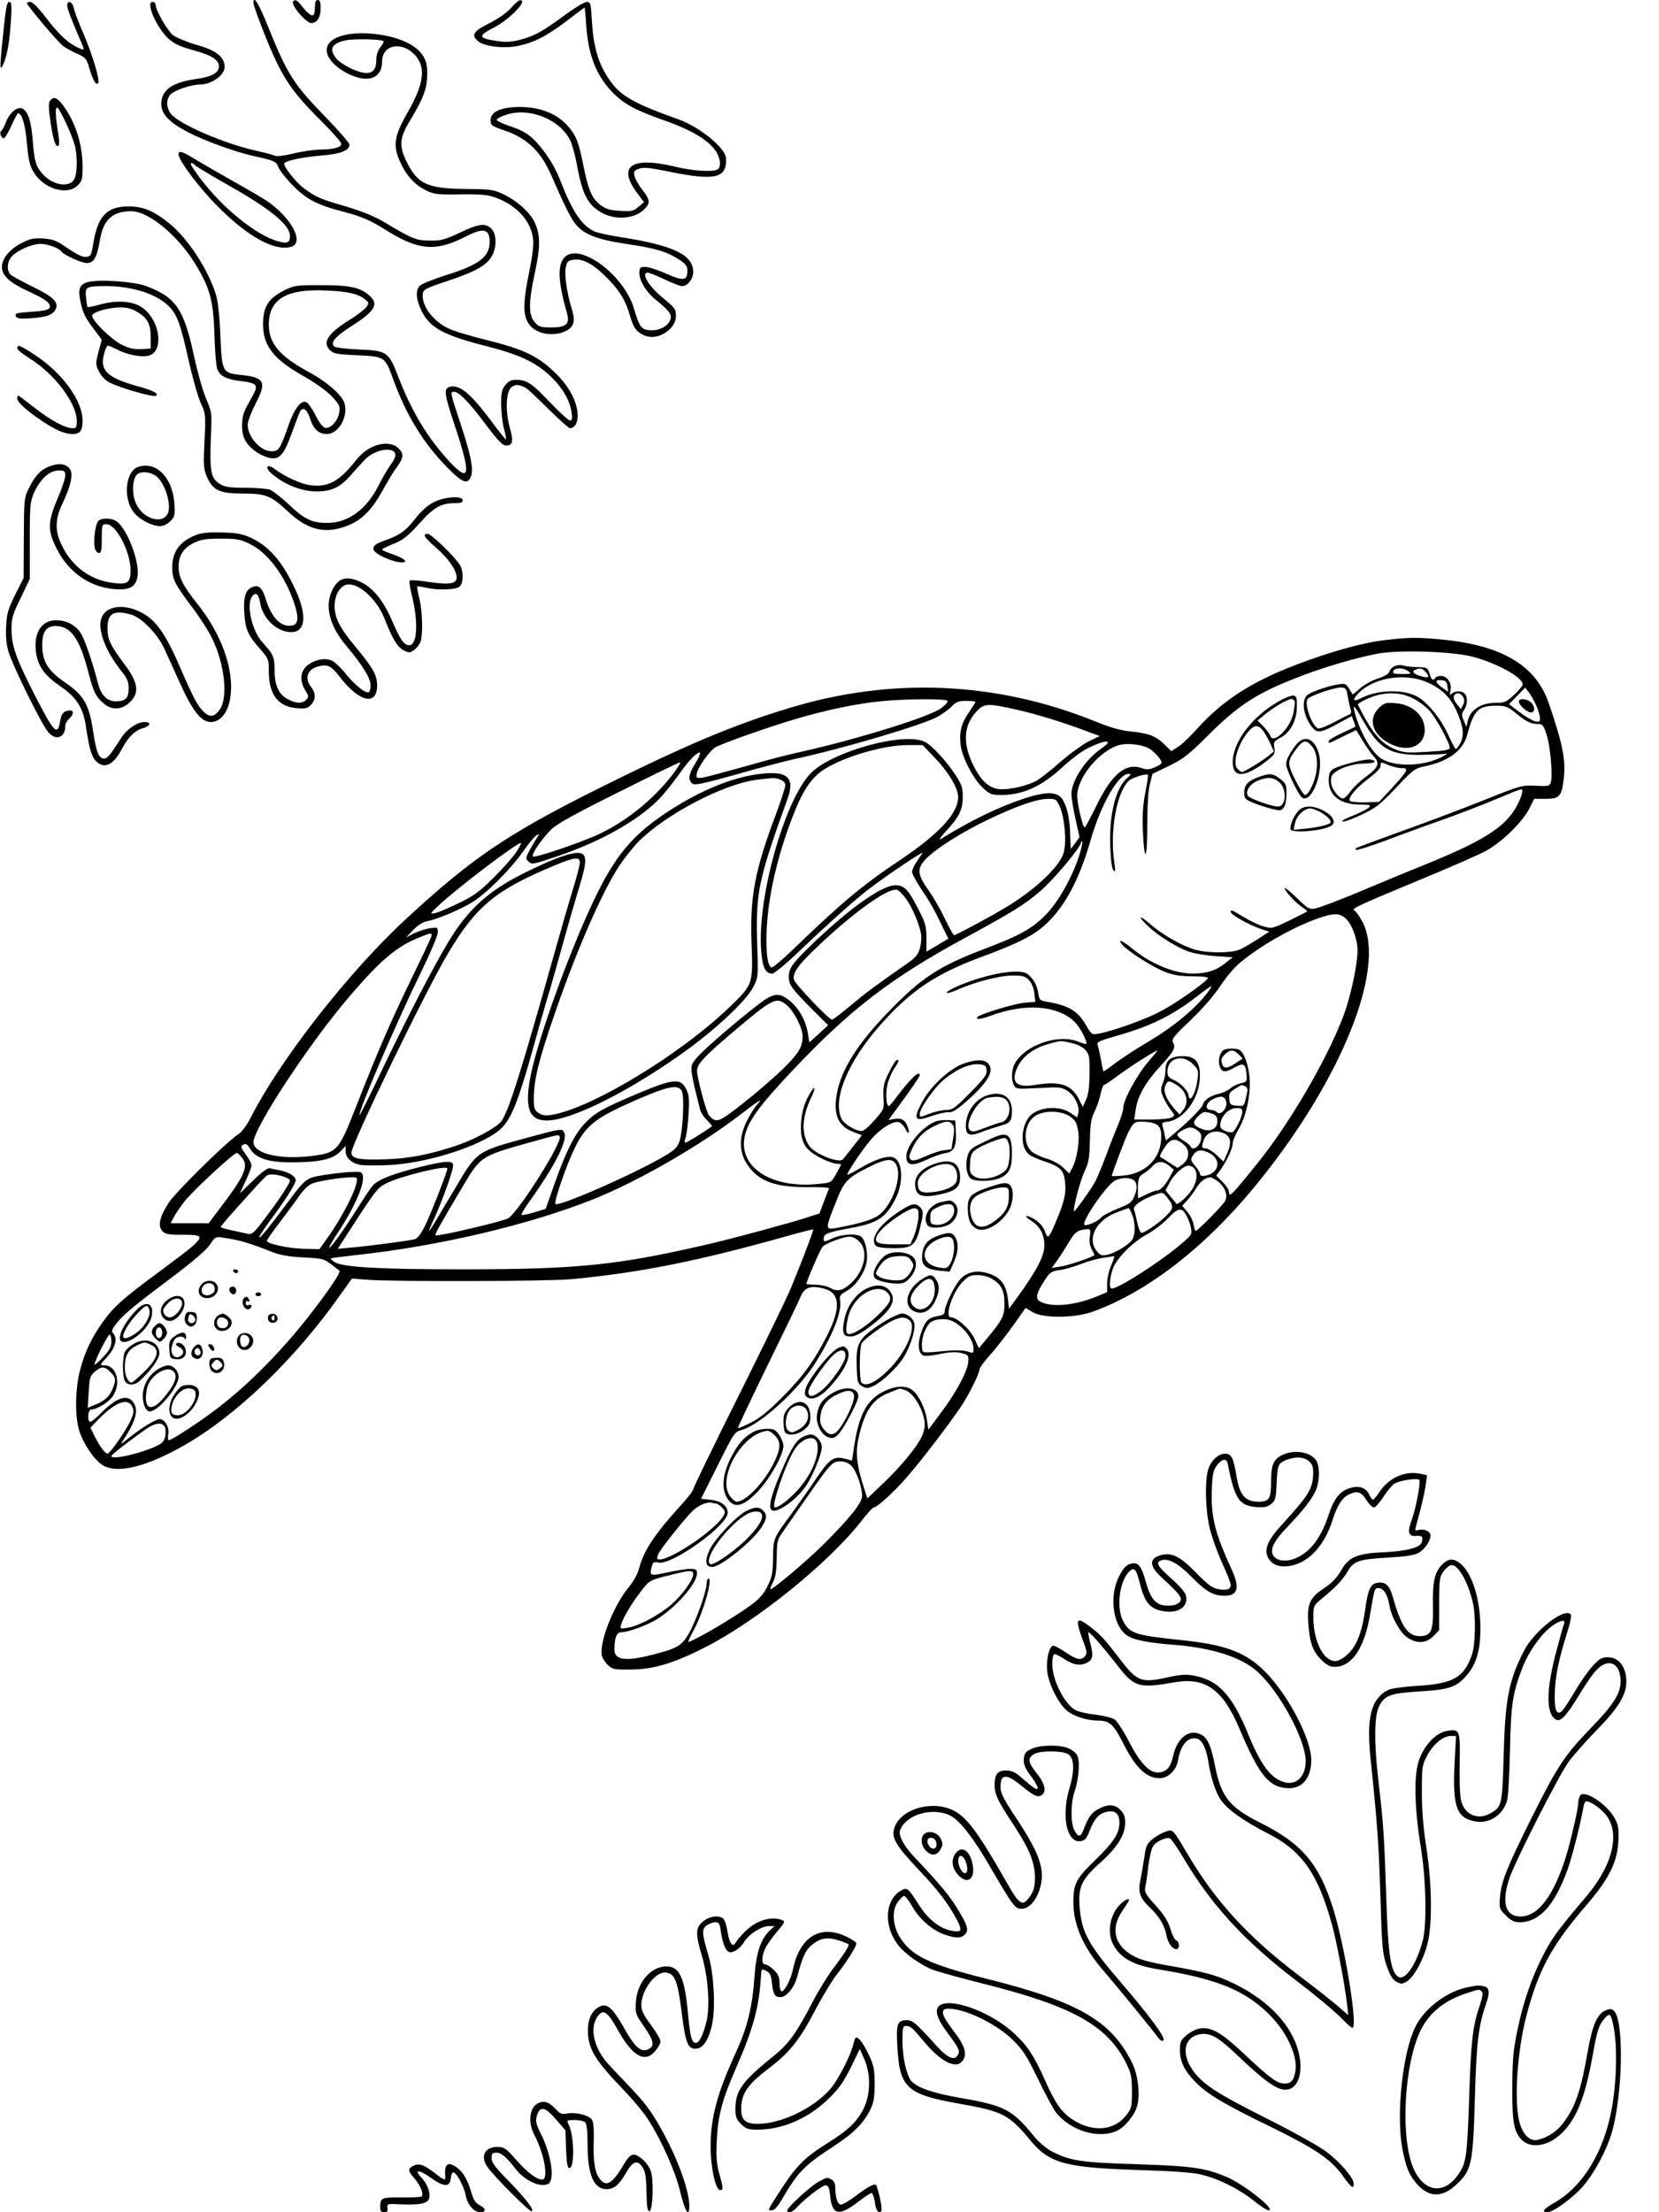 <?xml version="1.0" standalone="no"?>
<!DOCTYPE svg PUBLIC "-//W3C//DTD SVG 20010904//EN"
 "http://www.w3.org/TR/2001/REC-SVG-20010904/DTD/svg10.dtd">
<svg version="1.0" xmlns="http://www.w3.org/2000/svg"
 width="864pt" height="1152pt" viewBox="0 0 864 1152"
 preserveAspectRatio="xMidYMid meet">

<g transform="translate(0,1152) scale(0.1,-0.1)"
fill="#000000" stroke="none">
<path d="M1320 11505 c0 -9 19 -65 42 -123 100 -257 144 -327 318 -499 56 -56
100 -107 98 -114 -6 -18 -41 -27 -113 -28 -33 -1 -96 -10 -139 -21 -47 -11
-86 -16 -95 -11 -9 5 -52 16 -96 26 -166 36 -403 139 -445 192 -25 33 -26 77
-1 102 22 22 109 51 153 51 60 0 128 49 128 91 0 52 -44 87 -145 115 -49 14
-105 37 -124 51 -30 24 -91 130 -91 161 0 6 -7 12 -16 12 -37 0 22 -136 84
-192 29 -26 59 -40 123 -58 98 -26 139 -51 139 -85 0 -35 -37 -55 -121 -67
-123 -17 -179 -57 -179 -130 0 -52 42 -96 138 -146 82 -43 242 -101 332 -122
125 -28 127 -29 141 -63 7 -17 43 -62 79 -98 70 -70 127 -98 267 -134 79 -20
135 -44 203 -87 176 -112 266 -121 421 -42 96 50 129 43 129 -24 0 -79 -51
-119 -221 -173 -67 -21 -130 -46 -140 -55 -26 -23 -24 -68 5 -130 42 -89 113
-129 333 -185 181 -46 266 -86 346 -164 59 -58 96 -123 104 -185 4 -30 2 -40
-8 -40 -8 0 -52 40 -99 89 -99 104 -124 121 -175 123 -30 1 -43 -4 -62 -26
-19 -23 -23 -38 -23 -99 0 -40 6 -97 14 -127 8 -30 13 -56 11 -58 -2 -2 -38
43 -80 100 -105 140 -162 186 -211 174 -35 -9 -31 -35 25 -204 85 -255 79
-300 -26 -188 -117 126 -200 264 -272 452 -47 121 -57 128 -201 134 -69 3
-124 10 -130 16 -21 21 7 52 94 108 117 75 139 111 94 153 -49 46 -103 58
-254 58 -137 0 -142 -1 -199 -30 -78 -40 -105 -84 -105 -173 0 -113 54 -183
215 -273 57 -32 115 -74 142 -102 41 -44 45 -52 40 -84 -7 -44 -44 -85 -72
-81 -13 2 -30 23 -50 62 -16 33 -38 64 -47 70 -27 17 -62 -26 -93 -112 -46
-132 -53 -142 -90 -142 -59 0 -125 74 -125 139 0 16 19 65 41 109 59 112 47
136 -71 149 -102 10 -104 14 -112 200 -3 90 -13 181 -21 210 -38 133 -148 302
-247 381 -81 65 -135 87 -211 87 -112 0 -160 -50 -183 -192 -10 -62 -13 -68
-37 -71 -18 -2 -47 12 -95 44 -60 42 -77 48 -129 52 -51 3 -69 -1 -115 -25
-60 -31 -100 -80 -100 -123 0 -44 38 -80 129 -123 92 -42 121 -62 121 -83 0
-17 -21 -23 -104 -28 -74 -6 -82 -8 -71 -27 6 -8 30 -10 81 -6 77 6 108 17
123 45 19 36 -9 65 -115 117 -56 28 -109 56 -118 64 -20 17 -21 60 0 89 23 33
107 72 154 72 38 0 98 -22 110 -40 11 -17 105 -60 131 -60 38 0 54 28 69 118
18 108 65 152 164 152 91 0 245 -128 336 -279 75 -125 91 -187 97 -366 2 -82
9 -163 15 -178 14 -36 48 -53 125 -62 78 -9 89 -20 63 -68 -11 -20 -29 -54
-40 -74 -24 -44 -26 -122 -5 -162 20 -40 69 -78 116 -92 61 -19 85 4 129 127
20 54 39 105 43 112 16 25 36 11 52 -38 18 -56 45 -80 88 -80 59 0 110 87 92
157 -10 43 -91 114 -189 167 -151 82 -206 148 -206 246 0 133 93 188 304 177
109 -5 162 -17 197 -46 21 -17 21 -19 7 -40 -9 -12 -48 -43 -88 -67 -115 -72
-144 -119 -99 -160 17 -16 42 -20 139 -24 142 -6 146 -9 185 -118 70 -194 161
-342 286 -468 80 -81 106 -90 123 -41 13 36 -4 116 -60 284 -49 147 -50 153
-30 153 26 0 78 -53 163 -167 68 -90 90 -113 109 -113 34 0 39 21 20 89 -24
84 -22 185 5 212 19 19 40 19 77 -1 8 -3 60 -52 116 -108 57 -56 108 -102 114
-102 27 0 44 34 40 80 -7 66 -44 136 -109 201 -93 93 -166 129 -371 180 -66
16 -143 39 -172 50 -91 33 -164 124 -154 191 3 20 20 29 123 63 145 48 202 79
232 124 30 45 32 118 3 149 -30 32 -66 28 -166 -20 -77 -36 -98 -42 -154 -41
-71 0 -94 9 -235 94 -56 33 -117 58 -204 84 -135 39 -155 48 -218 94 -38 28
-103 108 -103 128 0 15 89 34 193 43 101 8 147 26 147 57 0 8 -55 72 -123 142
-169 173 -201 224 -302 475 -48 119 -75 163 -75 121z"/>
<path d="M1527 11513 c-16 -15 66 -113 94 -113 30 0 49 29 49 76 0 32 -4 44
-15 44 -11 0 -15 -11 -15 -40 0 -28 -4 -40 -15 -40 -8 0 -29 18 -46 40 -33 41
-40 45 -52 33z"/>
<path d="M2661 11478 c-22 -24 -65 -55 -113 -79 -83 -42 -95 -61 -59 -93 30
-27 132 -40 204 -26 86 17 151 50 257 130 50 39 92 70 94 70 2 0 6 -42 9 -92
11 -159 54 -266 143 -355 57 -57 116 -88 266 -141 153 -54 241 -110 274 -173
19 -37 18 -75 -2 -83 -32 -12 -131 -5 -214 15 -228 56 -306 6 -204 -133 l38
-51 -29 -24 c-25 -22 -36 -25 -95 -21 -54 3 -74 9 -102 30 -47 36 -64 76 -92
217 -19 94 -31 130 -56 166 -57 83 -150 127 -270 128 -99 0 -155 -24 -155 -68
0 -28 4 -31 77 -56 113 -39 186 -109 240 -234 65 -150 99 -218 124 -250 41
-54 111 -82 264 -105 155 -23 209 -39 274 -80 37 -24 46 -35 46 -59 0 -53 -20
-56 -108 -17 -44 20 -94 36 -111 36 -29 0 -31 -3 -31 -34 0 -38 37 -99 84
-136 67 -54 85 -77 79 -99 -9 -35 -51 -61 -99 -61 -52 0 -63 13 -93 115 -52
174 -282 344 -360 266 -39 -39 -35 -128 11 -289 17 -60 -1 -77 -83 -77 -54 0
-63 3 -85 28 -32 38 -32 101 2 259 30 136 28 201 -4 265 -27 52 -92 109 -161
142 -52 24 -67 26 -199 27 -195 2 -246 26 -302 137 -43 85 -40 126 11 212 74
122 93 173 94 246 0 53 -5 72 -25 103 -36 53 -123 93 -232 107 -206 27 -325
-45 -238 -144 41 -47 122 -87 176 -87 53 0 84 33 84 90 0 92 113 108 179 24
49 -63 36 -146 -47 -291 -69 -121 -77 -170 -39 -254 32 -72 76 -121 135 -150
42 -21 60 -23 180 -21 111 1 142 -2 186 -18 109 -41 179 -119 192 -212 4 -32
-2 -87 -21 -179 -35 -172 -32 -237 12 -281 40 -40 119 -50 177 -23 46 22 54
52 33 119 -26 85 -39 179 -30 217 8 30 13 34 47 37 49 4 104 -29 177 -105 62
-65 88 -110 112 -194 17 -59 35 -81 78 -98 66 -25 159 35 159 102 0 39 -1 40
-73 100 -72 61 -110 127 -73 127 8 0 47 -16 87 -35 41 -19 81 -35 91 -35 29 0
58 37 58 74 0 89 -102 138 -377 181 -56 8 -117 22 -135 29 -66 28 -116 102
-178 261 -27 69 -58 122 -107 182 -45 56 -82 82 -160 107 -35 12 -65 26 -66
32 -1 5 21 17 48 26 122 42 287 -26 337 -138 10 -23 25 -80 33 -125 29 -156
58 -210 135 -250 71 -36 163 -28 213 19 35 34 34 49 -7 103 -19 24 -38 56 -41
71 -6 24 -3 29 21 39 24 9 53 7 159 -15 241 -49 302 -34 296 71 -3 52 -136
161 -246 201 -239 85 -307 124 -365 212 -54 80 -79 166 -87 293 -6 101 -7 107
-27 107 -12 0 -62 -30 -111 -66 -116 -86 -157 -109 -229 -129 -41 -12 -74 -15
-110 -11 -118 16 -123 27 -31 74 83 44 178 144 133 141 -7 0 -28 -19 -47 -41z
m-664 -172 c3 -3 -4 -17 -16 -32 -12 -15 -21 -41 -21 -61 0 -52 -15 -73 -53
-73 -42 0 -131 44 -157 77 -38 49 -22 77 51 93 43 9 186 6 196 -4z"/>
<path d="M21 11388 c-22 -210 -23 -236 -10 -214 22 35 39 121 45 229 6 90 5
107 -8 107 -11 0 -17 -28 -27 -122z"/>
<path d="M140 11504 c0 -12 162 -204 189 -224 17 -11 50 -30 75 -41 41 -18 47
-24 62 -77 20 -64 33 -87 45 -75 12 12 -32 157 -80 266 -22 52 -44 108 -47
126 -7 33 -34 43 -34 12 0 -17 25 -81 74 -193 19 -44 18 -44 -32 -19 -47 25
-95 72 -162 161 -32 41 -61 70 -72 70 -10 0 -18 -3 -18 -6z"/>
<path d="M261 10996 c-9 -11 -9 -38 3 -117 15 -97 27 -131 42 -116 4 4 2 38
-5 76 -13 83 -14 121 -3 121 11 0 77 -142 91 -195 16 -60 14 -157 -5 -183 -28
-40 -111 -25 -160 30 -37 40 -45 66 -53 172 -9 106 -23 151 -53 170 -25 15
-69 -21 -87 -70 -8 -21 -19 -42 -24 -45 -12 -8 -2 -39 13 -39 5 0 23 29 39 65
16 36 32 65 35 65 20 0 38 -59 46 -155 8 -86 14 -116 35 -151 51 -87 175 -125
230 -69 22 21 25 33 25 97 0 117 -38 235 -103 321 -31 40 -47 46 -66 23z"/>
<path d="M930 10716 c0 -32 110 -178 209 -276 153 -153 289 -228 375 -206 75
19 5 152 -126 241 -20 13 -91 55 -159 93 -68 38 -158 90 -200 115 -81 50 -99
56 -99 33z m85 -56 c3 -5 87 -55 187 -112 209 -118 308 -201 308 -256 0 -36
-13 -42 -60 -29 -115 30 -295 177 -410 332 -48 66 -53 75 -41 75 5 0 12 -4 16
-10z"/>
<path d="M453 10050 c-40 -13 -48 -38 -33 -104 13 -59 22 -77 71 -143 l39 -52
-17 -63 c-16 -61 -16 -66 3 -103 12 -25 33 -46 57 -58 54 -28 230 -78 240 -68
13 13 -13 27 -101 51 -154 44 -192 81 -171 164 6 26 16 46 21 46 5 0 26 -9 48
-20 52 -27 122 -41 160 -33 84 16 68 178 -25 248 -47 37 -132 44 -221 20 -36
-10 -66 -16 -68 -14 -2 2 -6 25 -8 51 -6 55 -1 58 107 58 130 0 254 -39 318
-99 47 -43 66 -92 107 -277 21 -96 51 -201 65 -232 26 -56 27 -60 20 -198 -6
-129 -5 -146 13 -188 31 -70 66 -86 185 -86 122 0 149 -11 238 -95 100 -94
191 -117 302 -75 79 30 129 78 188 183 28 51 61 106 74 122 37 50 40 71 11
100 -49 49 -155 22 -217 -56 -92 -116 -147 -147 -241 -136 -49 6 -131 43 -185
83 -45 34 -58 10 -14 -26 58 -49 136 -82 206 -88 87 -6 140 14 195 76 23 26
57 64 76 84 36 40 99 64 140 54 31 -8 31 -33 -2 -77 -14 -19 -43 -68 -64 -110
-63 -124 -160 -194 -270 -192 -76 0 -116 20 -197 97 -38 36 -82 70 -97 76 -15
5 -72 10 -128 10 -75 0 -107 4 -128 17 -55 32 -60 63 -50 293 3 78 1 91 -27
155 -17 39 -45 139 -63 223 -53 244 -94 304 -248 362 -65 25 -254 37 -309 20z
m256 -151 c58 -33 76 -65 76 -134 l0 -60 -49 -3 c-36 -2 -62 3 -102 23 -53 26
-154 124 -154 151 0 18 81 42 144 43 31 1 61 -6 85 -20z"/>
<path d="M90 9706 c0 -7 28 -30 62 -51 133 -82 248 -235 248 -329 0 -31 -3
-36 -22 -36 -39 0 -119 44 -200 108 -43 34 -80 62 -83 62 -3 0 -5 -7 -5 -15 0
-20 48 -63 130 -118 70 -47 117 -67 159 -67 38 0 51 18 51 69 0 104 -104 248
-249 343 -78 51 -91 56 -91 34z"/>
<path d="M265 9094 c-50 -17 -80 -47 -113 -113 -27 -55 -27 -59 -28 -263 l-1
-208 -44 -87 c-37 -76 -44 -99 -47 -164 -3 -53 1 -95 13 -135 19 -65 164 -362
202 -411 39 -53 93 -38 93 26 0 12 9 29 20 38 23 20 26 43 6 43 -32 0 -46 -14
-52 -51 -14 -86 -31 -68 -137 139 -96 189 -117 249 -117 338 0 54 6 76 48 160
l47 99 0 200 c0 189 2 203 24 253 31 68 80 112 126 112 31 0 35 -3 35 -26 0
-15 -18 -69 -40 -120 -52 -122 -53 -166 -5 -261 61 -123 172 -200 301 -211 78
-6 110 11 120 64 14 73 -53 250 -109 289 -27 19 -81 19 -96 1 -15 -18 -26
-106 -17 -140 3 -14 13 -26 21 -26 12 0 15 15 15 75 0 73 1 75 25 75 50 0 125
-144 125 -239 0 -65 -14 -76 -88 -67 -119 14 -215 83 -269 194 -38 76 -37 137
1 217 45 94 58 155 41 181 -18 28 -54 34 -100 18z"/>
<path d="M718 9088 c-64 -22 -78 -162 -23 -234 30 -39 94 -73 138 -74 17 0 38
10 54 26 24 24 25 31 21 94 -10 135 -96 221 -190 188z m105 -56 c32 -33 57
-101 57 -153 0 -106 -150 -71 -180 42 -13 47 -8 102 11 125 20 25 82 17 112
-14z"/>
<path d="M2258 8904 c-31 -15 -66 -47 -97 -87 -51 -65 -79 -84 -166 -115 -66
-23 -68 -48 -4 -80 26 -13 63 -26 84 -29 59 -9 40 17 -28 40 -31 10 -57 22
-57 25 0 4 27 17 59 30 49 19 72 37 135 106 78 87 113 106 190 106 25 0 36 4
36 15 0 25 -96 19 -152 -11z"/>
<path d="M1026 8736 c-88 -33 -129 -87 -129 -170 0 -62 11 -84 102 -206 40
-52 88 -127 107 -167 65 -134 83 -310 37 -370 -28 -38 -50 -40 -84 -8 -30 30
-54 74 -122 232 -79 182 -130 251 -212 289 -93 44 -183 24 -199 -42 -16 -63
27 -170 109 -272 28 -35 35 -52 35 -87 0 -51 -16 -67 -67 -67 -46 0 -77 32
-93 95 -27 106 -71 235 -92 264 -29 41 -74 63 -126 63 -81 0 -122 -74 -102
-182 13 -65 47 -109 126 -163 85 -58 119 -114 133 -217 17 -115 30 -156 59
-179 42 -33 87 -7 128 73 29 57 69 96 108 106 40 11 46 32 8 32 -37 0 -90 -36
-119 -80 -56 -88 -74 -110 -90 -110 -29 0 -41 31 -58 141 -20 139 -48 188
-146 255 -90 62 -119 109 -119 196 0 68 21 98 70 98 79 0 125 -66 170 -240 26
-102 40 -130 82 -165 44 -37 100 -31 142 16 43 48 32 101 -38 193 -71 95 -86
126 -86 185 0 78 32 96 124 70 51 -14 133 -97 168 -169 14 -30 52 -113 84
-184 66 -148 112 -206 162 -206 48 0 87 46 100 119 26 144 -41 336 -172 499
-72 90 -96 137 -96 190 0 59 25 98 80 125 37 18 62 22 140 22 84 0 102 -3 152
-28 94 -46 186 -170 232 -314 24 -73 19 -107 -17 -111 -58 -7 -105 44 -137
150 -14 45 -33 62 -60 53 -40 -13 -53 -49 -48 -133 5 -88 19 -120 83 -192 43
-49 45 -53 45 -115 0 -122 48 -185 146 -193 43 -4 55 -1 73 17 26 26 27 61 1
94 -35 45 -20 90 35 106 51 14 70 5 117 -57 101 -131 195 -149 192 -37 -1 50
-24 90 -107 190 -76 91 -106 141 -113 196 -8 57 15 114 51 131 57 26 163 -62
206 -170 43 -109 68 -151 100 -168 30 -15 33 -15 58 3 14 11 29 31 32 44 12
43 9 153 -6 218 -9 35 -14 65 -12 67 1 2 20 -1 42 -6 66 -15 161 -12 179 6 21
20 20 83 0 114 -32 48 -149 160 -166 160 -30 0 -20 -17 43 -72 68 -59 112
-126 107 -160 -4 -30 -45 -34 -156 -17 -45 7 -85 9 -88 6 -4 -3 1 -36 10 -73
36 -143 30 -264 -13 -264 -27 0 -46 27 -91 132 -48 110 -106 177 -177 204 -64
25 -102 11 -131 -46 -43 -84 -17 -189 73 -295 81 -96 125 -167 125 -201 0 -18
-4 -35 -8 -38 -16 -10 -70 33 -119 92 -26 33 -60 66 -75 72 -37 16 -90 5 -128
-26 -37 -31 -40 -80 -10 -129 19 -30 19 -34 5 -49 -21 -21 -52 -20 -94 2 -49
24 -71 73 -71 153 0 68 -7 83 -63 144 -54 58 -86 197 -54 239 19 26 34 14 42
-34 12 -71 70 -135 136 -149 99 -21 117 73 44 226 -65 139 -133 217 -225 261
-45 21 -72 27 -150 29 -65 2 -107 -1 -134 -11z"/>
<path d="M7200 8185 c-110 -14 -275 -60 -448 -126 -231 -88 -382 -185 -512
-328 -39 -44 -87 -90 -106 -101 l-34 -22 -31 31 c-47 47 -83 62 -173 71 -60 6
-111 20 -196 55 -513 206 -1055 230 -1586 69 -296 -89 -552 -198 -1007 -425
-467 -234 -647 -356 -991 -673 -300 -277 -661 -738 -815 -1045 -17 -32 -43
-67 -59 -77 -60 -38 -326 -300 -364 -358 -47 -73 -57 -119 -33 -146 15 -17 31
-20 107 -20 133 0 129 -6 -125 -194 -187 -138 -235 -181 -292 -261 -58 -82
-91 -150 -116 -242 -26 -92 -30 -231 -10 -310 17 -69 79 -164 126 -193 75 -46
228 -9 425 104 271 155 576 448 810 780 l63 88 76 -6 c130 -11 949 -9 1071 3
358 34 661 95 1129 227 68 19 125 33 126 32 4 -3 -63 -178 -119 -313 -21 -49
-143 -301 -272 -559 -129 -258 -234 -475 -234 -482 0 -8 -34 -51 -76 -96 -125
-138 -183 -226 -205 -314 -8 -30 -29 -69 -56 -101 -81 -100 -154 -290 -138
-356 4 -14 18 -36 32 -49 23 -21 33 -23 121 -22 115 1 219 32 379 113 269 135
652 444 822 664 29 37 56 67 61 67 17 0 97 72 167 151 72 80 238 298 295 385
37 58 88 161 88 179 0 8 17 34 38 58 49 55 97 116 156 199 l47 67 37 -22 c55
-33 220 -31 312 2 295 107 600 347 870 683 430 534 658 1107 537 1345 -15 29
-34 56 -43 61 -18 10 3 20 371 173 138 57 279 119 315 139 81 44 189 149 224
218 l26 52 60 0 c72 0 84 14 94 106 11 98 -5 177 -77 389 -66 197 -240 303
-552 334 -132 13 -179 13 -315 -4z m470 -85 c126 -33 260 -107 260 -144 0 -7
-20 -31 -44 -54 -41 -38 -50 -42 -96 -42 -77 0 -133 -36 -146 -94 l-7 -31 -14
33 c-12 28 -11 36 2 55 18 26 20 68 3 85 -16 16 -50 15 -67 0 -11 -11 -12 -8
-7 16 9 37 -16 76 -49 76 -13 0 -27 -4 -30 -10 -11 -18 -21 -11 -30 23 -10 30
-12 32 -60 33 -27 0 -62 4 -77 8 -31 9 -64 -6 -72 -32 -4 -11 -27 -25 -59 -35
-30 -9 -71 -32 -93 -51 l-39 -33 -18 29 c-17 28 -22 30 -58 24 -50 -8 -128
-34 -156 -52 -40 -25 -26 -118 25 -176 23 -27 47 -22 128 23 l74 40 10 -27 c6
-15 9 -28 8 -29 -2 -1 -33 -16 -70 -33 -38 -17 -68 -36 -68 -41 0 -14 -6 -16
74 24 l69 33 34 -56 c19 -31 45 -68 58 -82 33 -34 24 -57 -39 -103 -29 -21
-66 -55 -82 -77 -34 -46 -43 -48 -71 -17 -26 28 -37 62 -29 91 8 33 94 68 168
70 58 1 74 10 40 20 -23 8 -167 -29 -199 -49 -18 -12 -23 -25 -23 -59 0 -80
61 -126 166 -126 48 0 55 -2 44 -14 -6 -8 -44 -27 -83 -43 -40 -15 -64 -29
-55 -31 10 -2 55 14 100 36 73 34 94 51 178 139 88 94 99 102 148 112 126 26
200 81 223 163 34 129 57 152 148 153 52 0 62 -4 102 -36 57 -47 81 -59 117
-59 26 0 30 -5 47 -57 19 -60 32 -205 22 -245 -6 -22 -10 -23 -79 -20 -71 4
-78 2 -273 -76 -110 -44 -303 -117 -430 -162 -126 -46 -232 -85 -234 -87 -2
-2 -2 -6 2 -9 3 -3 72 19 154 49 81 31 218 81 304 111 86 31 209 78 274 106
64 27 121 50 127 50 15 0 1 -46 -28 -97 -62 -105 -177 -176 -479 -298 -77 -31
-210 -86 -295 -122 -85 -36 -186 -76 -224 -89 -78 -27 -70 -29 -153 50 -29 28
-53 46 -53 41 0 -14 60 -79 93 -100 15 -10 26 -19 24 -21 -2 -3 -44 -24 -93
-48 -88 -42 -90 -43 -134 -30 -25 7 -71 29 -104 49 -64 39 -66 39 -66 25 0
-13 94 -66 153 -86 l47 -16 -62 -40 c-35 -23 -77 -47 -95 -54 -43 -18 -167
-18 -230 1 -69 20 -171 79 -232 132 -59 52 -69 44 -13 -9 52 -50 154 -114 215
-134 29 -10 91 -20 140 -23 l87 -6 -37 -29 c-49 -40 -96 -55 -170 -56 -98 0
-224 52 -322 135 -47 38 -75 48 -45 14 31 -35 159 -116 221 -140 44 -17 80
-23 145 -23 68 -1 84 -4 76 -14 -25 -29 -165 -127 -241 -167 -79 -43 -253
-105 -327 -118 -34 -6 -36 -4 -65 46 -43 74 -89 101 -206 121 -34 6 -37 9 -43
51 -5 28 -17 55 -36 75 -24 26 -35 30 -82 30 -80 0 -216 -36 -315 -82 -64 -30
-52 -41 13 -12 93 41 221 74 288 74 53 0 66 -4 85 -24 14 -15 25 -42 28 -69
l5 -44 -59 -5 c-51 -5 -226 -58 -241 -73 -16 -16 14 -14 63 4 186 70 360 56
447 -36 26 -27 63 -101 55 -109 -2 -2 -20 3 -40 11 -105 44 -282 -18 -333
-116 -17 -33 -18 -82 -3 -111 10 -19 17 -20 127 -14 108 6 120 5 150 -14 38
-23 66 -81 58 -116 l-6 -23 -36 24 c-63 43 -179 29 -218 -26 -43 -62 -40 -161
6 -193 12 -9 50 -25 84 -36 80 -27 97 -46 102 -118 4 -57 -9 -104 -64 -229
-21 -49 -30 -53 -40 -20 -9 29 -33 56 -67 74 -42 21 -44 9 -4 -16 47 -29 71
-81 65 -141 -5 -51 -44 -122 -132 -245 l-51 -70 -6 53 c-11 82 -44 119 -126
137 -46 9 -87 -2 -119 -33 -29 -29 -84 -140 -84 -171 0 -14 -10 -20 -38 -25
-47 -7 -65 -26 -86 -90 -18 -54 -14 -101 11 -114 9 -5 45 -2 88 7 53 11 84 12
112 5 35 -9 38 -12 36 -43 -2 -48 -62 -161 -141 -266 l-67 -90 -7 48 c-8 60
-42 131 -75 157 -35 27 -88 25 -151 -6 -87 -43 -128 -120 -153 -282 l-12 -78
-38 10 c-57 15 -80 -2 -150 -106 -34 -51 -93 -134 -129 -184 -93 -125 -93
-126 -94 -229 -1 -77 -5 -98 -29 -145 -29 -60 -62 -88 -205 -177 -80 -51 -194
-113 -207 -113 -3 0 8 24 24 54 51 90 105 276 81 276 -5 0 -10 -12 -10 -26 0
-42 -58 -203 -95 -265 -39 -62 -57 -73 -199 -109 -128 -32 -186 -24 -186 29 0
61 11 91 35 91 34 0 127 33 181 65 99 58 214 188 214 242 0 20 -5 23 -37 23
-21 0 -75 -9 -120 -19 -90 -19 -92 -19 -77 36 5 18 11 21 34 16 71 -14 360
194 360 259 0 36 -34 62 -90 68 l-49 5 87 174 c87 174 87 174 129 186 94 28
288 204 377 344 91 141 143 274 131 331 -4 21 1 29 36 48 48 28 94 96 103 153
7 46 -7 111 -29 129 -22 18 -99 14 -150 -9 -45 -20 -45 -20 -45 0 0 24 20 32
140 54 142 26 184 54 234 153 42 83 38 192 -9 214 -29 13 -99 -9 -180 -58 -32
-19 -60 -33 -62 -31 -5 6 77 129 123 183 54 62 125 104 151 88 10 -6 22 -20
28 -32 15 -33 25 -26 13 8 -12 37 -34 50 -72 43 l-29 -6 21 29 c92 124 142
197 142 205 0 28 -48 -17 -120 -113 -19 -26 -38 -48 -41 -48 -13 0 -18 64 -8
108 5 26 21 64 34 84 27 41 30 48 16 48 -6 0 -24 -29 -41 -64 -28 -56 -31 -73
-29 -128 4 -64 4 -64 -46 -121 -27 -31 -57 -57 -67 -57 -32 0 -94 37 -106 65
-47 103 35 299 205 490 160 180 287 264 533 355 192 71 274 114 338 178 94 92
166 231 222 427 53 186 145 346 198 345 14 -1 13 -4 -5 -19 -62 -52 -97 -190
-91 -359 3 -71 9 -117 17 -125 10 -10 11 -1 4 43 -24 163 13 367 77 425 18 16
90 38 98 30 3 -2 -4 -44 -13 -92 -13 -65 -16 -117 -13 -201 8 -174 23 -153 23
31 0 103 5 181 14 215 l13 52 87 42 c74 36 102 58 202 158 166 165 260 224
494 313 128 48 276 91 390 113 109 21 387 12 495 -16z m-336 -75 c18 -14 16
-15 -32 -15 -42 0 -50 3 -46 15 8 19 53 19 78 0z m91 -5 c25 -27 14 -34 -29
-20 -37 12 -46 24 -23 33 23 10 34 7 52 -13z m10 -54 c74 -33 118 -77 150
-147 36 -80 42 -127 21 -167 -9 -18 -20 -32 -24 -32 -4 0 -22 34 -41 76 -36
79 -100 159 -154 193 -70 43 -210 41 -297 -4 -41 -21 -50 -12 -19 21 80 86
246 113 364 60z m103 -20 l4 -28 -31 21 c-38 28 -40 43 -3 39 21 -2 28 -9 30
-32z m-523 -31 c3 -14 7 -37 10 -52 3 -16 8 -35 11 -44 3 -10 -3 -19 -13 -22
-10 -4 -46 -22 -81 -41 -35 -19 -70 -32 -78 -29 -31 12 -72 125 -55 152 11 17
135 60 173 61 21 0 29 -6 33 -25z m985 -67 c11 -24 20 -54 20 -67 0 -20 -3
-22 -26 -17 -14 4 -51 25 -81 48 l-54 41 42 43 42 43 19 -24 c10 -13 27 -43
38 -67z m-643 36 c29 -14 68 -43 87 -64 36 -40 106 -168 106 -194 0 -11 -26
-16 -115 -21 -98 -6 -123 -5 -162 10 -79 30 -128 88 -201 235 -3 8 57 38 98
49 66 18 133 13 187 -15z m263 6 c8 -14 7 -26 -1 -42 l-11 -21 -19 24 c-20 25
-23 41 -12 52 12 13 32 7 43 -13z m-2685 -20 c3 -5 -13 -23 -35 -39 -58 -42
-407 -152 -685 -216 -150 -34 -175 -41 -371 -96 -218 -60 -220 -61 -216 -31 3
33 72 129 102 143 71 32 282 106 414 145 168 49 317 80 451 93 128 12 333 13
340 1z m145 -5 c0 -3 -16 -28 -35 -56 -39 -58 -50 -100 -42 -170 8 -64 68
-179 118 -224 34 -31 45 -35 92 -35 114 0 211 44 319 144 42 39 100 83 130 98
97 49 145 48 72 -1 -81 -56 -154 -167 -154 -236 0 -19 9 -77 21 -129 l21 -95
-22 -31 c-12 -16 -22 -30 -23 -30 -1 0 -3 36 -4 80 -1 92 -25 173 -56 195 -32
23 -90 18 -189 -15 -133 -45 -277 -115 -428 -209 -14 -9 -3 8 26 40 69 74 88
112 88 179 0 47 -5 64 -37 113 -46 71 -122 154 -159 173 -106 55 -479 -47
-594 -161 -137 -138 -281 -649 -260 -924 7 -89 22 -121 58 -121 10 0 73 52
141 117 152 145 294 272 367 327 90 69 283 198 274 184 -5 -7 -18 -28 -31 -47
-13 -19 -23 -42 -23 -52 0 -9 21 -48 46 -86 48 -72 66 -102 113 -200 l30 -61
-57 -34 -57 -34 0 70 c-1 63 -5 80 -42 151 -53 104 -74 125 -120 125 -68 0
-231 -114 -421 -295 -112 -107 -134 -136 -134 -180 0 -43 12 -60 118 -167 l87
-87 -49 -45 -49 -44 -7 44 c-10 65 -44 129 -91 169 -55 47 -85 46 -156 -7 -94
-70 -276 -226 -321 -274 -38 -41 -41 -49 -38 -87 3 -23 12 -69 21 -102 8 -33
18 -73 22 -89 3 -16 19 -42 36 -58 16 -17 29 -31 27 -33 -35 -26 -130 -85
-137 -85 -7 0 -7 9 0 27 5 15 12 70 15 123 5 79 2 101 -13 130 -29 56 -65 53
-241 -20 -194 -82 -234 -104 -288 -162 -53 -57 -97 -145 -158 -318 l-44 -125
-58 -18 c-32 -9 -62 -16 -67 -14 -5 1 15 36 45 77 133 187 197 316 176 354
-11 20 -13 20 -216 -35 -239 -66 -239 -66 -351 -256 -36 -59 -80 -134 -98
-165 -19 -32 -36 -58 -38 -58 -2 0 11 33 30 73 40 88 95 242 95 268 0 27 -41
25 -180 -10 -132 -33 -210 -63 -238 -94 -11 -12 -48 -67 -82 -122 -73 -115
-140 -208 -146 -202 -2 2 21 41 52 88 101 155 151 289 111 305 -22 8 -204 -12
-253 -28 -32 -11 -53 -31 -117 -118 -105 -141 -157 -205 -157 -193 0 6 27 46
59 90 79 106 131 189 131 207 0 20 -35 42 -80 51 -19 3 -43 9 -53 11 -12 4
-40 -16 -88 -63 l-70 -68 30 65 c17 36 31 72 31 81 0 9 -13 35 -30 57 -27 37
-28 42 -13 51 14 7 21 3 35 -21 31 -50 95 -71 218 -71 140 0 213 16 251 55
l29 31 0 -27 c0 -35 30 -63 76 -72 21 -4 90 -4 153 -1 182 10 426 83 548 164
79 52 112 129 213 493 17 63 45 158 60 210 16 52 52 178 80 280 28 102 67 236
86 298 42 135 42 176 1 180 -40 5 -138 -30 -284 -103 -191 -94 -297 -191 -402
-367 -77 -129 -205 -376 -332 -640 -67 -142 -124 -256 -126 -254 -11 11 194
487 321 746 47 96 86 188 86 204 0 28 -1 28 -42 22 -24 -4 -61 -16 -83 -27
l-40 -21 38 40 c25 25 51 42 72 45 47 8 158 54 229 95 74 44 203 172 271 269
27 39 58 76 69 83 18 11 17 9 -3 -21 -12 -19 -29 -49 -38 -67 -16 -30 -16 -34
0 -49 16 -16 25 -14 144 26 242 81 449 201 553 319 23 26 66 81 95 122 75 105
137 142 76 44 -34 -53 -39 -85 -16 -104 13 -11 54 -2 233 48 119 34 260 71
312 82 248 54 653 174 732 217 25 14 59 38 74 54 23 24 36 29 76 29 26 0 48
-2 48 -5z m217 -41 c103 -23 258 -71 384 -120 l47 -17 -57 -27 c-31 -15 -98
-64 -150 -109 -51 -45 -108 -89 -125 -98 -46 -24 -125 -43 -178 -43 -61 0
-106 37 -150 127 -55 112 -50 205 16 276 41 45 57 46 213 11z m1798 -50 c85
-151 141 -186 302 -185 57 1 117 3 131 6 15 3 3 -6 -27 -21 -97 -45 -232 -48
-305 -6 -51 30 -115 141 -142 247 -10 41 2 29 41 -41z m-1114 -150 c28 -14 69
-60 69 -76 0 -5 -16 -16 -36 -24 -28 -12 -43 -13 -67 -4 -85 29 -157 -30 -238
-198 -30 -61 -57 -111 -60 -111 -10 -1 -39 124 -39 166 1 97 120 238 222 264
41 10 114 2 149 -17z m-1110 -53 c69 -72 119 -156 119 -202 0 -84 -99 -191
-300 -326 -199 -133 -306 -222 -568 -475 -51 -49 -98 -88 -104 -86 -21 7 -30
79 -25 198 8 177 57 389 138 595 50 129 96 197 162 239 104 66 306 125 432
126 l80 0 66 -69z m-1367 -83 c-102 -133 -248 -250 -396 -317 -109 -48 -327
-121 -333 -111 -8 12 46 91 96 141 27 27 125 82 349 193 171 86 316 156 321
156 6 0 -11 -28 -37 -62z m3729 47 c20 -8 50 -15 67 -15 39 0 34 -11 -53 -106
l-65 -70 -69 -2 c-37 -1 -74 2 -81 6 -18 12 30 70 101 122 34 26 57 50 57 61
0 23 -1 23 43 4z m-1713 -217 c25 -58 35 -181 20 -237 -19 -73 -153 -199 -310
-291 -80 -48 -252 -140 -261 -140 -4 0 -26 39 -49 88 -23 48 -62 115 -87 150
-56 79 -58 110 -12 158 53 55 184 138 325 206 151 72 252 107 312 108 41 0 44
-2 62 -42z m100 -255 c-38 -116 -109 -241 -175 -308 -70 -71 -135 -107 -312
-174 -243 -92 -333 -151 -509 -333 -158 -164 -242 -297 -265 -420 -21 -113 5
-172 86 -203 l44 -17 -45 -57 c-24 -31 -48 -61 -54 -68 -19 -23 -145 27 -175
69 -43 62 -39 151 9 251 13 26 20 49 17 52 -4 2 -20 -22 -36 -53 -20 -41 -29
-77 -33 -128 -6 -99 18 -142 102 -184 32 -17 70 -30 83 -30 12 0 23 -2 23 -4
0 -2 -11 -24 -25 -49 -26 -45 -26 -46 -91 -52 -248 -27 -424 89 -384 254 18
75 76 155 247 336 297 315 508 478 888 685 252 137 320 178 401 248 69 58 214
231 214 255 0 6 3 8 6 4 3 -3 -4 -36 -16 -74z m-2931 20 c-18 -27 -71 -87
-119 -134 -73 -73 -102 -94 -181 -132 -52 -25 -107 -49 -124 -52 -28 -6 -27
-3 25 45 101 93 400 320 422 320 5 0 -6 -21 -23 -47z m331 -54 c0 -12 -15 -71
-34 -133 -19 -61 -59 -199 -89 -306 -187 -664 -247 -854 -286 -909 -24 -33
-147 -99 -241 -129 -145 -47 -236 -64 -360 -69 -133 -5 -180 3 -180 34 0 46
390 850 506 1043 146 244 249 328 559 456 95 40 125 43 125 13z m1696 -186
c33 -43 72 -134 81 -188 3 -17 0 -50 -6 -73 -10 -34 -22 -49 -69 -81 -176
-123 -214 -152 -293 -218 -48 -40 -91 -73 -96 -73 -15 0 -191 184 -198 208 -9
31 19 73 102 153 190 184 382 324 433 316 8 -1 29 -21 46 -44z m2298 -112 c30
-32 56 -105 56 -161 0 -63 -28 -203 -60 -302 -71 -214 -277 -576 -455 -798
-144 -179 -155 -190 -155 -154 0 9 -15 31 -33 49 l-33 33 24 33 c33 47 62 110
62 136 0 12 13 43 29 70 40 67 65 177 59 266 -5 68 -27 133 -52 149 -14 10
-68 10 -83 0 -21 -13 -31 -55 -21 -84 12 -34 28 -35 79 -6 46 25 56 19 61 -37
3 -37 1 -40 -30 -46 -18 -4 -43 -16 -55 -27 -12 -11 -38 -23 -57 -27 -44 -10
-78 -31 -85 -56 -7 -20 -65 -80 -143 -146 l-50 -42 -6 27 c-3 15 -8 36 -11 47
-5 17 -1 21 20 23 89 7 173 122 174 238 1 74 -24 104 -88 104 -64 0 -91 -21
-91 -69 0 -21 -6 -54 -14 -72 -12 -29 -12 -39 0 -68 8 -19 26 -50 39 -68 25
-31 25 -32 6 -43 -11 -5 -59 -10 -107 -10 l-87 0 7 48 c9 70 50 143 121 221
79 86 89 104 75 131 -10 19 0 31 90 117 61 58 121 127 154 177 29 44 76 100
103 122 102 86 273 184 403 230 89 32 120 31 154 -5z m-4769 -91 c-3 -11 -54
-118 -112 -237 -103 -213 -168 -364 -279 -647 -92 -234 -98 -240 -242 -257
-159 -18 -292 15 -292 73 0 72 293 518 499 758 160 187 244 259 359 306 70 29
75 29 67 4z m4036 -299 c-63 -79 -172 -169 -293 -241 -68 -40 -149 -93 -181
-117 -32 -25 -59 -44 -61 -42 -1 2 -7 31 -13 64 -6 33 -14 67 -17 75 -5 13 13
21 89 43 184 51 300 108 431 210 38 30 71 53 73 51 2 -2 -11 -21 -28 -43z
m-2183 -56 c38 -32 82 -119 82 -161 0 -51 -16 -81 -78 -146 -59 -62 -217 -196
-309 -262 -54 -38 -71 -39 -101 -4 -14 17 -62 197 -62 232 0 34 36 73 176 192
220 187 237 196 292 149z m1480 -196 c30 -6 59 -20 73 -35 22 -24 24 -34 23
-122 0 -69 -5 -109 -17 -136 l-18 -40 -20 40 c-38 75 -100 96 -223 75 -104
-18 -135 12 -96 94 26 55 87 99 162 119 66 18 58 18 116 5z m403 -97 c-58 -67
-131 -200 -131 -240 0 -15 -12 -54 -26 -87 -14 -33 -43 -105 -63 -161 -21 -55
-46 -116 -56 -135 -18 -35 -107 -161 -111 -156 -8 8 30 153 52 202 25 52 28
74 30 166 2 86 7 115 23 148 12 22 26 63 32 91 6 27 14 50 18 50 5 0 37 22 72
48 54 41 197 132 207 132 2 0 -19 -26 -47 -58z m470 37 l21 -21 -36 -24 c-41
-28 -61 -30 -70 -8 -9 25 -7 33 14 54 26 26 45 25 71 -1z m-239 -50 c28 -27
30 -34 25 -78 -6 -51 -25 -101 -39 -101 -4 0 -8 6 -8 14 0 23 -42 68 -77 82
-27 12 -33 20 -33 44 0 70 78 93 132 39z m-84 -109 c52 -32 67 -90 33 -131
l-18 -23 -26 29 c-43 49 -61 94 -48 121 13 29 17 29 59 4z m356 -6 c10 -4 14
-14 12 -28 -17 -81 -14 -77 -54 -74 -34 3 -37 6 -40 35 -3 28 2 36 30 53 38
23 32 22 52 14z m-2933 -26 c14 -27 6 -205 -12 -261 -10 -30 -25 -45 -68 -71
-153 -93 -572 -277 -579 -255 -6 16 57 199 99 286 58 121 107 160 311 250 178
78 229 88 249 51z m2835 -54 c8 -33 -28 -76 -48 -56 -7 7 -20 12 -29 12 -40 0
-29 42 16 60 37 16 54 11 61 -16z m-2444 -17 c-11 -12 -35 -49 -51 -82 -44
-85 -43 -163 0 -228 58 -88 145 -120 317 -119 62 1 112 -2 110 -6 -2 -4 -14
-35 -27 -69 l-23 -62 -62 -20 c-88 -29 -374 -106 -496 -135 -486 -114 -693
-136 -1300 -136 -438 0 -626 11 -668 38 -12 8 -21 16 -19 19 3 2 65 10 138 18
430 47 900 158 1234 292 229 92 551 277 761 439 101 77 122 90 86 51z m2528
-37 c0 -24 -34 -95 -50 -105 -6 -4 -24 -1 -40 6 -25 12 -28 17 -23 44 7 39 46
75 84 75 23 0 29 -4 29 -20z m-899 -23 c27 -18 36 -32 43 -71 11 -52 -4 -148
-30 -199 l-15 -28 -32 31 c-18 17 -54 37 -84 46 -28 8 -63 24 -77 35 -53 41
-43 153 17 189 46 29 133 27 178 -3z m743 13 c20 -7 26 -16 26 -40 0 -39 -38
-57 -82 -39 -45 19 -50 32 -22 62 27 29 39 32 78 17z m-279 -66 c11 -13 14
-35 12 -71 -7 -102 -88 -177 -199 -185 -32 -3 -58 -3 -58 -2 0 10 71 198 85
225 30 59 35 61 92 57 37 -3 58 -11 68 -24z m203 -22 c18 -14 21 -23 16 -49
-6 -32 -44 -58 -52 -35 -2 6 -19 21 -38 32 -41 26 -42 35 -6 54 35 20 52 19
80 -2z m137 -14 c35 -16 40 -48 17 -102 l-20 -45 -37 35 c-20 19 -45 34 -56
34 -22 0 -23 8 -9 45 15 39 60 54 105 33z m-3460 -17 c16 -27 -212 -389 -268
-425 -22 -15 -366 -96 -379 -89 -6 3 28 63 150 268 83 140 93 146 320 210 181
50 169 48 177 36z m3253 -44 c30 -28 26 -73 -9 -100 l-26 -19 -44 28 c-24 16
-45 29 -47 30 -6 4 20 48 41 72 24 25 48 22 85 -11z m131 -42 c64 -33 51 -104
-21 -117 -19 -4 -28 -1 -28 8 0 7 -12 26 -26 43 -25 30 -25 33 -10 56 19 28
44 32 85 10z m-5036 -27 c30 -40 10 -90 -90 -223 l-86 -115 -99 0 -99 0 17 33
c9 17 34 55 56 82 46 58 259 255 272 251 6 -1 18 -14 29 -28z m3407 -38 c25
-60 -16 -185 -80 -247 -32 -31 -99 -53 -242 -79 -50 -8 -49 0 4 133 44 112 58
127 168 183 96 49 133 51 150 10z m1419 -1 l24 -20 -19 -35 c-25 -46 -51 -74
-70 -74 -8 0 -32 -9 -54 -20 -22 -11 -41 -20 -42 -20 -2 0 -2 25 -2 56 2 50 5
58 30 73 16 10 38 28 48 40 24 26 54 26 85 0z m130 -13 c21 -25 15 -73 -14
-115 -24 -35 -73 -78 -79 -69 -1 2 -14 18 -29 36 l-27 33 20 38 c22 44 73 91
100 91 9 0 23 -6 29 -14z m-3889 -1 c0 -16 -88 -241 -116 -297 -24 -48 -41
-69 -57 -72 -41 -9 -241 -35 -320 -42 l-78 -7 103 159 c91 140 109 162 148
181 77 39 320 98 320 78z m-842 -46 c12 -5 22 -12 22 -17 0 -14 -58 -102 -129
-195 -58 -78 -69 -87 -91 -82 -14 3 -51 11 -82 18 -32 6 -58 14 -58 18 0 3 24
32 53 65 125 140 171 190 185 201 14 12 54 9 100 -8z m368 -31 c-8 -47 -78
-180 -139 -268 l-53 -75 -84 2 c-83 3 -190 26 -190 42 0 4 30 48 68 97 37 49
84 112 104 141 24 34 48 55 70 62 40 13 136 28 192 30 38 1 38 1 32 -31z
m4056 9 c11 -18 10 -44 -6 -80 -11 -27 -25 -38 -85 -61 -39 -16 -77 -36 -83
-43 -16 -20 -63 -43 -87 -43 -32 0 112 213 159 234 38 17 89 14 102 -7z m428
3 c39 -28 57 -74 40 -105 -12 -22 -143 -155 -153 -155 -3 0 -8 16 -11 35 -4
19 -18 48 -33 65 l-26 31 25 27 c14 15 35 44 48 65 20 34 47 54 73 56 5 1 21
-8 37 -19z m-255 -94 c30 -39 27 -52 -22 -97 -37 -35 -103 -79 -118 -79 -6 0
-16 24 -22 53 -6 28 -13 59 -17 68 -8 18 38 52 103 75 49 18 47 18 76 -20z
m-189 -81 c18 -45 18 -105 -1 -133 -20 -27 -89 -68 -131 -77 -27 -5 -35 -2
-53 21 -51 65 -2 160 104 200 33 13 61 23 63 23 2 1 10 -15 18 -34z m287 -13
c8 -15 17 -42 20 -59 6 -31 2 -36 -61 -89 -109 -91 -317 -224 -352 -224 -15 0
-12 51 5 101 20 57 103 141 180 182 32 18 82 55 109 84 55 57 73 58 99 5z
m-507 -99 c-4 -25 -1 -48 9 -67 8 -15 15 -30 15 -31 0 -8 -132 -54 -174 -60
l-49 -8 25 34 c14 19 42 62 62 96 35 59 47 68 99 72 16 1 18 -4 13 -36z
m-4406 -30 c30 -9 89 -29 130 -46 60 -24 94 -30 180 -35 98 -5 108 -7 145 -36
22 -17 41 -32 43 -33 15 -8 -143 -226 -264 -363 -119 -136 -239 -251 -359
-344 -86 -68 -250 -176 -266 -176 -5 0 -6 13 -3 30 8 35 -17 80 -44 80 -21 0
-98 -47 -162 -99 -45 -36 -45 -36 -25 -6 63 97 78 152 49 193 -30 44 -89 24
-168 -57 -27 -27 -53 -48 -58 -45 -15 10 -9 64 7 64 31 0 96 41 115 73 42 68
16 157 -46 157 -26 0 -26 0 15 45 42 46 55 97 30 122 -9 9 -6 19 9 40 36 50
89 95 280 238 124 93 196 155 215 183 29 43 29 43 75 36 26 -3 72 -13 102 -21z
m3205 2 c49 -48 28 -153 -44 -218 -44 -40 -71 -45 -111 -22 -14 8 -46 14 -72
15 -27 0 -48 2 -48 4 0 14 73 183 84 194 18 18 106 51 139 52 17 0 38 -10 52
-25z m1313 -122 c-12 -27 -22 -69 -22 -95 l0 -47 -61 -25 c-112 -45 -230 -55
-287 -24 -27 13 -22 42 17 102 32 51 38 55 82 62 27 3 77 18 113 32 36 14 88
28 115 32 28 4 53 8 57 9 4 0 -3 -20 -14 -46z m-621 -73 c48 -29 64 -60 64
-127 1 -65 -10 -86 -91 -183 l-42 -51 -23 50 c-23 49 -91 111 -122 111 -35 0
5 126 58 182 31 33 42 38 80 38 26 0 57 -8 76 -20z m-874 -51 c82 -22 87 -101
16 -241 -66 -131 -127 -216 -234 -323 -71 -72 -118 -110 -164 -133 -35 -18
-66 -31 -68 -29 -2 2 68 150 155 328 87 178 165 339 172 357 19 49 54 60 123
41z m670 -170 c57 -29 107 -96 107 -143 0 -24 -2 -24 -31 -14 -18 6 -60 8
-102 4 -143 -13 -132 -14 -135 19 -5 39 13 95 38 123 23 25 85 30 123 11z
m-4383 -104 c0 -28 -9 -45 -41 -80 -23 -25 -44 -43 -46 -41 -7 6 68 156 78
156 5 0 9 -16 9 -35z m-5 -160 c29 -28 30 -43 11 -88 -16 -40 -41 -62 -90 -82
l-39 -16 5 82 c4 74 8 85 32 106 34 29 51 29 81 -2z m4141 -95 c36 -13 78 -75
94 -138 9 -38 8 -55 -4 -90 -19 -53 -108 -163 -211 -261 l-78 -74 -25 79 c-32
104 -37 165 -19 244 33 138 72 195 161 229 28 11 51 20 52 20 1 1 14 -4 30 -9z
m-4027 -86 c10 -22 8 -34 -12 -78 -25 -52 -105 -166 -117 -166 -12 0 -38 34
-64 85 l-25 50 37 39 c91 94 158 121 181 70z m171 -109 c4 -11 3 -34 -1 -51
-7 -24 -19 -34 -61 -52 -96 -39 -219 -64 -218 -44 1 7 93 79 179 139 51 36 90
39 101 8z m3575 -199 c25 -25 55 -111 55 -157 0 -34 -66 -117 -199 -249 -90
-90 -272 -243 -279 -235 -2 2 5 18 14 37 13 24 18 58 19 125 1 88 2 95 35 140
18 27 71 102 117 168 127 183 138 195 179 195 23 0 43 -8 59 -24z m-704 -196
c5 0 18 -9 29 -20 16 -16 18 -25 10 -40 -43 -81 -315 -259 -346 -227 -3 3 0
16 7 29 16 31 140 186 177 221 30 29 77 48 100 41 8 -2 18 -4 23 -4z m-121
-368 c0 -29 -57 -108 -113 -157 -64 -55 -169 -112 -226 -121 -42 -7 -43 -6
-36 17 11 36 53 107 102 171 46 60 45 60 178 92 82 20 95 19 95 -2z"/>
<path d="M6658 7867 c-137 -78 -238 -212 -238 -316 0 -86 65 -82 184 12 34 27
37 34 33 63 -5 30 -2 35 31 52 51 26 85 88 86 161 1 49 -2 56 -19 59 -11 1
-46 -13 -77 -31z m85 1 c2 -7 -2 -37 -8 -66 -19 -79 -105 -160 -120 -113 -3
10 -19 31 -35 48 l-31 31 43 35 c46 37 115 77 135 77 6 0 13 -6 16 -12z m-166
-152 c10 -13 27 -42 38 -66 l19 -43 -29 -24 c-32 -26 -125 -83 -137 -83 -4 0
-14 7 -23 16 -27 27 -1 123 52 189 33 41 54 44 80 11z"/>
<path d="M6747 7638 c-46 -62 -56 -90 -43 -123 27 -71 67 -146 81 -151 51 -20
108 138 84 229 -22 84 -78 104 -122 45z m82 0 c26 -27 35 -76 27 -134 -7 -52
-41 -124 -59 -124 -7 0 -30 36 -52 80 -43 88 -42 96 11 166 31 40 46 42 73 12z"/>
<path d="M6556 7474 c-56 -20 -76 -41 -76 -81 0 -30 4 -36 43 -52 23 -10 66
-24 96 -32 49 -12 54 -12 67 6 8 10 14 42 14 71 0 48 -3 55 -33 78 -38 29 -55
31 -111 10z m108 -29 c39 -36 34 -125 -8 -125 -32 0 -143 39 -156 55 -17 21 8
62 49 79 52 22 85 19 115 -9z"/>
<path d="M6762 7298 c-22 -24 -42 -69 -42 -94 0 -27 188 -10 218 20 20 20 0
51 -48 76 -53 27 -101 26 -128 -2z m118 -9 c34 -21 50 -37 50 -51 0 -10 -60
-26 -129 -33 l-64 -6 7 33 c7 38 47 78 79 78 12 0 38 -10 57 -21z"/>
<path d="M5012 5979 c-73 -29 -171 -121 -213 -204 -45 -86 -35 -98 55 -66 35
12 75 21 88 19 18 -2 43 14 95 60 112 100 145 159 107 196 -21 21 -68 19 -132
-5z m126 -32 c3 -23 -11 -42 -85 -117 -80 -81 -92 -90 -125 -90 -21 0 -60 -9
-88 -20 -48 -19 -50 -19 -50 -1 0 28 72 132 121 175 62 54 135 87 184 84 36
-3 40 -6 43 -31z"/>
<path d="M5155 5820 c-71 -16 -125 -87 -125 -163 0 -48 19 -56 79 -33 25 10
68 24 95 32 58 15 66 25 66 80 0 68 -45 101 -115 84z m75 -20 c44 -24 32 -115
-17 -125 -15 -3 -55 -17 -88 -30 -51 -20 -62 -21 -74 -10 -31 31 39 158 92
168 41 8 68 7 87 -3z"/>
<path d="M4870 5679 c-69 -28 -150 -125 -150 -181 0 -47 29 -53 102 -19 35 17
80 33 101 36 46 7 59 34 55 114 l-3 56 -40 2 c-22 1 -51 -2 -65 -8z m90 -14
c10 -12 11 -30 4 -73 l-9 -57 -40 -5 c-22 -3 -66 -18 -99 -33 -44 -20 -62 -24
-72 -16 -11 9 -11 17 2 47 24 59 60 98 116 126 60 30 80 32 98 11z"/>
<path d="M5190 5603 c-8 -3 -43 -19 -78 -36 -54 -26 -64 -35 -73 -67 -14 -48
-4 -107 21 -120 27 -14 105 -12 144 4 52 22 66 50 66 131 0 89 -19 110 -80 88z
m66 -49 c3 -19 3 -55 -1 -80 -5 -36 -13 -49 -38 -64 -47 -29 -111 -36 -143
-16 -22 15 -25 23 -22 68 2 41 8 55 28 70 35 26 140 67 156 61 8 -3 16 -20 20
-39z"/>
<path d="M4869 5460 c-67 -23 -103 -59 -103 -104 0 -65 34 -78 141 -53 70 16
93 37 93 85 0 77 -44 101 -131 72z m94 -12 c22 -18 29 -59 15 -87 -14 -27 -84
-50 -149 -51 -38 0 -49 12 -49 50 0 60 135 124 183 88z"/>
<path d="M5148 5337 c-91 -31 -108 -48 -108 -108 0 -61 15 -95 50 -109 55 -23
159 55 178 132 12 46 6 88 -12 100 -17 12 -36 9 -108 -15z m106 -48 c0 -55
-20 -89 -76 -129 -64 -47 -106 -35 -122 34 -11 47 2 85 37 103 47 24 109 42
137 40 23 -2 25 -6 24 -48z"/>
<path d="M4900 5260 c-60 -14 -97 -77 -70 -120 13 -20 88 -16 119 8 37 27 49
76 26 102 -20 22 -23 22 -75 10z m66 -25 c18 -46 -37 -100 -94 -93 -24 3 -27
7 -27 38 0 30 5 37 35 52 43 22 79 23 86 3z"/>
<path d="M4684 5212 c-106 -69 -157 -145 -122 -180 7 -7 43 -12 93 -12 103 0
117 14 145 144 9 41 8 51 -6 67 -25 27 -44 24 -110 -19z m99 -33 c-2 -26 -12
-67 -22 -93 l-20 -46 -85 0 c-89 0 -107 10 -86 50 23 44 162 142 195 138 17
-3 20 -10 18 -49z"/>
<path d="M4886 5085 c-55 -19 -77 -46 -83 -96 -7 -57 15 -78 89 -86 l54 -5 23
53 c24 54 24 106 0 135 -14 17 -33 17 -83 -1z m80 -31 c8 -33 -1 -90 -20 -119
-13 -20 -20 -22 -58 -15 -95 18 -97 105 -3 146 48 21 74 18 81 -12z"/>
<path d="M4624 4990 c-31 -12 -74 -72 -74 -103 0 -21 7 -28 37 -38 21 -7 57
-13 81 -13 37 -1 48 4 73 32 28 31 37 74 21 98 -20 31 -91 43 -138 24z m121
-34 c15 -22 15 -27 0 -56 -9 -17 -27 -36 -40 -42 -28 -12 -104 -3 -130 16 -18
13 -17 15 3 48 26 42 53 56 109 57 34 1 46 -4 58 -23z"/>
<path d="M4805 4861 c-86 -53 -107 -146 -38 -172 40 -15 78 5 103 55 24 51 25
84 4 114 -18 27 -30 27 -69 3z m63 -49 c6 -82 -68 -142 -113 -92 -24 26 -13
64 30 107 49 49 79 43 83 -15z"/>
<path d="M4511 4809 c-54 -28 -96 -85 -112 -153 -14 -63 -10 -90 14 -94 34 -7
64 8 136 64 97 76 122 127 84 173 -27 32 -71 35 -122 10z m110 -20 c29 -29 18
-54 -51 -120 -72 -68 -146 -111 -159 -91 -10 17 3 92 23 129 44 85 141 128
187 82z"/>
<path d="M4639 4657 c-24 -12 -70 -41 -101 -65 -69 -51 -81 -82 -76 -197 3
-73 5 -80 28 -94 23 -12 30 -12 61 3 43 20 122 95 154 146 38 61 67 154 55
184 -9 25 -38 46 -63 46 -7 0 -33 -10 -58 -23z m96 -11 c43 -31 -15 -169 -109
-261 -66 -65 -117 -88 -139 -65 -12 11 -12 165 -1 202 6 19 120 103 169 124
39 17 57 17 80 0z"/>
<path d="M4370 4503 c-43 -16 -166 -170 -176 -221 -5 -23 -2 -32 13 -40 27
-15 71 7 116 57 83 92 116 168 85 199 -13 13 -15 13 -38 5z m33 -46 c-2 -35
-80 -144 -127 -180 -44 -34 -66 -35 -66 -3 0 27 104 174 142 200 33 23 53 16
51 -17z"/>
<path d="M4334 4265 c-50 -30 -72 -61 -79 -112 -7 -47 21 -104 58 -117 22 -8
31 -6 52 14 28 27 105 172 105 199 0 47 -71 55 -136 16z m114 -14 c2 -13 -10
-51 -27 -86 -58 -118 -90 -139 -131 -87 -17 21 -21 36 -17 70 6 51 35 87 92
113 51 24 79 21 83 -10z"/>
<path d="M4109 4191 c-22 -23 -29 -39 -29 -69 0 -22 3 -47 6 -56 10 -26 68
-20 103 10 26 21 31 33 31 68 0 76 -57 100 -111 47z m93 -16 c17 -37 0 -76
-44 -100 -31 -17 -38 -17 -53 -5 -21 18 -15 82 11 111 26 28 72 25 86 -6z"/>
<path d="M3925 4064 c-50 -26 -85 -66 -121 -140 -41 -83 -47 -153 -18 -204 37
-61 89 -47 173 47 57 64 121 181 121 222 0 26 -23 68 -44 83 -19 13 -80 9
-111 -8z m110 -19 c32 -31 32 -65 -1 -135 -48 -103 -148 -210 -197 -210 -10 0
-26 15 -38 33 -63 100 72 327 199 336 7 1 24 -10 37 -24z"/>
<path d="M4180 4037 c-35 -18 -61 -61 -115 -189 -54 -128 -66 -184 -42 -194
31 -11 129 60 175 129 35 51 82 166 82 201 0 30 -32 66 -57 66 -10 0 -29 -6
-43 -13z m76 -32 c15 -61 -32 -171 -108 -251 -45 -48 -93 -84 -113 -84 -21 0
54 223 102 300 38 62 107 82 119 35z"/>
<path d="M3893 3655 c-50 -21 -171 -148 -198 -207 -26 -56 -21 -88 14 -88 43
0 206 130 255 204 30 45 33 68 10 90 -19 19 -39 20 -81 1z m72 -16 c13 -21 -6
-59 -61 -118 -62 -67 -187 -156 -205 -146 -40 26 94 207 196 263 26 14 62 15
70 1z"/>
<path d="M7910 7867 c0 -19 43 -57 63 -57 23 0 22 33 -1 53 -22 20 -62 22 -62
4z"/>
<path d="M7180 7832 c-50 -51 -38 -120 31 -168 101 -70 209 -41 209 56 0 72
-65 132 -151 138 -54 4 -60 2 -89 -26z"/>
<path d="M3925 7485 c-139 -23 -301 -94 -461 -201 -175 -117 -265 -227 -374
-458 -126 -266 -284 -704 -325 -900 -35 -172 -12 -241 82 -241 124 0 412 142
698 344 175 123 343 280 379 353 25 49 25 52 19 236 -7 255 7 323 159 744 42
117 -8 151 -177 123z m139 -25 c16 -6 26 -17 26 -29 0 -11 -21 -75 -46 -143
-113 -300 -139 -435 -130 -681 8 -212 7 -214 -111 -328 -256 -248 -724 -532
-932 -565 -30 -5 -48 -2 -66 10 -22 15 -25 23 -25 76 0 97 26 202 112 450 111
321 242 621 332 760 27 40 73 99 104 130 142 141 440 297 611 319 94 12 97 12
125 1z"/>
<path d="M1215 4900 c3 -5 10 -10 16 -10 5 0 9 5 9 10 0 6 -7 10 -16 10 -8 0
-12 -4 -9 -10z"/>
<path d="M1045 4826 c-23 -34 -5 -66 35 -66 39 0 67 39 50 69 -16 30 -65 28
-85 -3z m73 -13 c2 -14 -4 -26 -17 -32 -25 -14 -51 -4 -51 18 0 42 62 55 68
14z"/>
<path d="M1197 4814 c-9 -10 4 -34 19 -34 8 0 14 9 14 20 0 19 -19 27 -33 14z"/>
<path d="M1330 4780 c0 -5 7 -10 15 -10 8 0 15 5 15 10 0 6 -7 10 -15 10 -8 0
-15 -4 -15 -10z"/>
<path d="M892 4763 c-44 -22 -65 -61 -49 -94 19 -37 59 -37 91 1 52 62 23 125
-42 93z m56 -25 c5 -27 -36 -78 -63 -78 -20 0 -35 16 -35 39 0 5 11 20 25 35
28 30 68 32 73 4z"/>
<path d="M1265 4749 c-8 -24 16 -56 34 -45 17 11 13 26 -4 20 -10 -4 -15 0
-15 11 0 9 5 13 11 9 7 -4 10 -1 7 6 -7 23 -26 22 -33 -1z"/>
<path d="M715 4703 c-70 -70 -111 -157 -81 -169 42 -16 141 66 155 128 16 68
-25 90 -74 41z m61 2 c10 -24 -4 -62 -36 -99 -30 -34 -85 -64 -97 -52 -11 11
24 74 68 121 45 48 56 54 65 30z"/>
<path d="M964 4665 c-5 -18 -1 -32 10 -43 23 -23 51 -4 51 34 0 24 -5 30 -27
32 -22 3 -29 -2 -34 -23z m52 -24 c-11 -18 -36 -13 -36 7 0 10 3 22 7 26 10
10 37 -20 29 -33z"/>
<path d="M1142 4673 c-22 -9 -34 -41 -22 -63 23 -44 101 -12 84 35 -5 13 -36
37 -46 34 -2 0 -9 -3 -16 -6z m46 -39 c3 -23 -18 -37 -43 -28 -16 6 -20 35 -8
48 14 14 48 1 51 -20z"/>
<path d="M1397 4667 c-8 -21 8 -39 29 -35 27 5 25 42 -2 46 -12 2 -24 -3 -27
-11z m33 -13 c0 -8 -5 -12 -10 -9 -6 4 -8 11 -5 16 9 14 15 11 15 -7z"/>
<path d="M806 4614 c-22 -21 -20 -40 5 -65 20 -20 22 -20 40 -3 10 9 19 25 19
35 0 18 -25 49 -40 49 -5 0 -16 -7 -24 -16z m39 -34 c0 -27 -22 -39 -31 -16
-8 22 3 49 19 43 6 -2 12 -14 12 -27z"/>
<path d="M906 4559 c-23 -18 -27 -27 -24 -68 3 -43 5 -46 34 -49 37 -4 59 18
50 52 -6 25 -31 40 -48 30 -5 -3 1 -12 14 -18 27 -14 30 -34 6 -49 -26 -17
-51 10 -44 46 3 17 11 36 17 44 14 16 46 17 52 1 3 -7 6 -3 6 10 1 29 -27 29
-63 1z"/>
<path d="M1240 4559 c-17 -31 2 -69 35 -69 31 0 55 42 38 68 -16 27 -60 27
-73 1z m58 -12 c5 -23 -16 -47 -34 -40 -14 5 -19 44 -7 57 12 12 38 1 41 -17z"/>
<path d="M693 4520 c-17 -10 -37 -28 -42 -39 -14 -25 -14 -126 -1 -152 13 -24
51 -25 76 -1 57 51 104 117 104 143 0 63 -72 89 -137 49z m91 -2 c54 -24 40
-73 -43 -151 -27 -26 -52 -47 -55 -47 -19 0 -36 37 -36 78 0 61 17 93 60 114
41 21 42 21 74 6z"/>
<path d="M1006 4499 c-16 -24 -12 -45 12 -54 24 -9 44 17 36 48 -8 32 -27 35
-48 6z m37 -14 c8 -18 -11 -31 -25 -17 -11 11 -3 32 12 32 4 0 10 -7 13 -15z"/>
<path d="M1092 4501 c7 -11 15 -18 20 -15 11 7 -3 34 -18 34 -12 0 -12 -4 -2
-19z"/>
<path d="M1097 4443 c-11 -11 -8 -48 5 -61 30 -30 75 0 64 43 -5 19 -13 25
-35 25 -15 0 -31 -3 -34 -7z m54 -19 c11 -14 10 -18 -6 -30 -16 -12 -21 -12
-34 0 -12 12 -12 18 -1 30 16 20 24 20 41 0z"/>
<path d="M824 4391 c-41 -25 -70 -67 -78 -114 -9 -50 9 -107 34 -107 44 0 150
128 150 180 0 31 -27 60 -56 60 -10 0 -33 -9 -50 -19z m86 -21 c14 -26 -5 -68
-61 -133 -65 -75 -104 -53 -84 50 14 75 118 134 145 83z"/>
<path d="M950 4303 c-9 -2 -28 -23 -43 -46 -31 -47 -33 -103 -6 -120 39 -24
117 42 134 114 11 44 -28 68 -85 52z m66 -28 c17 -43 -43 -125 -90 -125 -31 0
-39 13 -31 50 10 47 52 90 86 90 17 0 32 -6 35 -15z"/>
<path d="M6684 3946 c-50 -22 -64 -51 -64 -134 0 -97 -9 -112 -66 -112 -68 0
-98 34 -114 130 -16 99 -27 120 -60 120 -36 0 -76 -39 -89 -86 -17 -63 -13
-210 9 -302 11 -45 40 -127 65 -181 25 -54 45 -106 45 -115 0 -22 -23 -30 -67
-21 -29 5 -54 24 -114 85 -79 82 -125 106 -178 93 -67 -16 -68 -55 -4 -115
106 -97 117 -114 91 -136 -7 -5 -22 -11 -33 -12 -78 -8 -109 20 -138 124 -25
88 -41 105 -84 91 -20 -7 -36 -26 -55 -64 -54 -106 -31 -263 45 -310 36 -22
111 -36 237 -46 198 -15 351 -63 435 -137 116 -101 255 -357 255 -469 0 -82
-51 -130 -117 -108 -69 23 -119 92 -187 259 -70 171 -140 256 -237 284 -64 19
-95 20 -179 1 -138 -30 -157 -23 -251 100 -76 99 -98 123 -148 161 -78 60 -84
48 -40 -72 20 -52 21 -64 10 -78 -20 -24 -43 -20 -100 19 -28 19 -57 35 -65
35 -22 0 -39 -75 -32 -135 8 -67 59 -167 103 -204 36 -29 105 -51 163 -51 57
0 80 -20 126 -111 66 -133 124 -189 193 -189 44 0 88 42 96 93 14 82 52 125
100 113 26 -7 49 -55 59 -126 13 -80 37 -154 64 -193 33 -49 119 -110 242
-173 182 -92 265 -212 339 -484 22 -81 65 -308 76 -404 l7 -60 -59 51 c-32 27
-125 101 -208 163 -252 192 -422 376 -563 613 -88 148 -82 142 -123 128 -19
-6 -50 -24 -68 -39 -28 -23 -34 -36 -42 -97 -6 -38 -15 -93 -21 -121 -12 -59
0 -90 52 -139 45 -42 76 -93 84 -140 8 -43 31 -75 53 -75 18 0 17 39 -2 46 -8
3 -21 30 -30 60 -12 40 -31 71 -76 121 -50 55 -60 71 -55 92 3 14 11 64 16
111 6 46 17 94 25 106 15 24 68 49 88 41 7 -3 39 -49 71 -103 146 -247 321
-436 591 -641 88 -67 187 -149 220 -182 33 -34 63 -61 68 -61 31 0 -41 440
-104 634 -74 226 -161 327 -379 436 -156 78 -200 134 -231 288 -22 114 -41
156 -79 172 -62 26 -120 -22 -141 -116 -14 -61 -36 -84 -81 -84 -44 0 -92 52
-148 160 -28 55 -62 107 -75 116 -14 9 -58 20 -99 25 -41 4 -88 15 -104 23
-57 30 -122 157 -122 241 0 24 4 46 9 50 5 3 26 -6 47 -20 47 -32 80 -40 112
-29 42 15 49 36 31 104 -9 33 -13 60 -10 60 9 0 80 -82 143 -163 95 -124 115
-131 308 -97 158 27 249 -39 335 -242 103 -245 155 -308 257 -310 71 -1 116
54 117 143 2 116 -132 365 -258 481 -97 89 -200 125 -426 148 -236 25 -263 34
-297 101 -34 66 -19 199 29 251 28 31 40 20 58 -52 24 -98 49 -132 108 -147
87 -21 149 16 133 80 -3 14 -37 53 -76 87 -71 63 -83 83 -54 94 37 14 89 -14
159 -85 76 -77 114 -99 173 -99 69 0 80 42 36 138 -87 189 -108 273 -103 415
3 78 8 101 25 124 27 37 52 41 58 11 36 -184 59 -218 148 -226 43 -3 58 0 78
16 21 17 25 29 28 93 4 108 8 118 47 135 52 21 100 18 125 -8 18 -19 21 -32
18 -80 -5 -64 -29 -102 -156 -241 -79 -86 -100 -133 -79 -176 17 -36 54 -53
105 -47 102 13 188 101 232 241 22 70 49 114 80 130 47 24 67 19 95 -25 14
-22 32 -40 40 -40 8 0 30 25 49 54 19 30 45 61 58 70 27 17 124 31 130 19 8
-13 -20 -158 -42 -214 -22 -60 -14 -82 29 -77 28 2 34 -6 25 -34 -8 -27 -82
-46 -195 -51 -141 -6 -186 -25 -225 -96 -20 -35 -46 -63 -82 -87 -80 -53 -94
-82 -89 -179 7 -107 22 -152 67 -197 29 -29 46 -38 71 -38 89 0 155 97 184
271 23 138 23 139 45 139 25 0 46 -33 55 -85 10 -63 56 -147 94 -172 50 -34
100 -31 137 8 l29 30 0 137 c0 127 2 139 23 170 13 17 32 32 42 32 36 0 87
-91 111 -198 16 -71 13 -219 -6 -271 -41 -117 -98 -149 -283 -160 -70 -4 -139
-14 -152 -21 -92 -47 -116 -147 -90 -380 31 -294 41 -427 49 -690 8 -270 11
-301 32 -365 18 -52 31 -73 51 -85 25 -13 30 -13 55 2 38 23 89 118 109 203
24 105 21 307 -7 490 -16 102 -24 194 -24 290 0 133 1 142 27 192 32 60 83
103 123 103 l28 0 -8 -149 c-10 -220 11 -278 108 -296 73 -14 146 34 166 110
6 22 12 139 15 260 5 239 13 297 65 431 33 86 103 183 160 221 41 28 66 30 56
6 -4 -10 -22 -74 -40 -143 -53 -199 -54 -322 -3 -354 25 -15 55 17 125 132 31
53 72 111 91 129 62 62 122 31 122 -63 0 -63 -38 -123 -156 -244 -135 -140
-171 -194 -307 -465 -128 -257 -158 -332 -165 -412 -5 -61 -4 -63 31 -98 27
-27 43 -35 71 -35 103 0 183 88 251 278 23 64 66 234 80 315 3 20 10 37 16 37
21 0 67 -31 97 -64 83 -94 45 -264 -96 -431 -142 -167 -173 -209 -215 -287
-63 -117 -112 -254 -143 -404 -23 -109 -27 -155 -28 -299 -1 -187 8 -236 50
-279 38 -37 104 -36 165 2 102 66 160 190 204 441 21 121 32 157 60 188 27 32
33 29 45 -24 27 -116 20 -337 -16 -492 -47 -203 -153 -365 -288 -441 -58 -33
-70 -50 -37 -50 33 0 143 83 193 144 56 70 108 167 137 254 62 190 72 606 15
652 -11 10 -21 10 -44 0 -41 -17 -68 -78 -91 -212 -36 -206 -63 -285 -125
-370 -35 -47 -81 -78 -135 -91 -39 -10 -75 24 -94 85 -31 106 -15 372 35 563
62 236 132 365 306 567 121 140 166 227 172 336 4 65 1 85 -16 119 -39 76
-161 157 -183 122 -5 -8 -9 -23 -9 -34 -1 -35 -38 -197 -65 -285 -64 -203
-145 -310 -236 -310 -79 0 -100 71 -59 196 31 93 256 535 309 609 24 33 90
108 147 166 110 112 154 183 154 251 0 77 -38 128 -97 128 -30 0 -43 -7 -77
-44 -23 -24 -65 -84 -94 -134 -30 -50 -60 -96 -68 -103 -27 -23 -39 6 -37 89
2 89 20 177 62 312 19 58 27 98 21 104 -35 35 -192 -89 -244 -192 -79 -155
-97 -251 -105 -542 -7 -255 -9 -267 -64 -300 -67 -41 -137 -13 -157 61 -7 23
-10 106 -8 196 3 176 1 181 -68 169 -62 -12 -126 -85 -149 -169 -22 -83 -17
-246 16 -447 26 -161 30 -386 10 -470 -31 -124 -92 -217 -129 -194 -39 25 -53
115 -62 404 -11 330 -14 382 -41 615 -24 203 -22 342 4 391 29 56 57 66 209
76 155 9 193 22 245 82 51 57 73 132 73 244 0 153 -43 292 -106 341 -36 28
-60 26 -94 -7 -39 -40 -50 -91 -47 -219 2 -128 -9 -153 -70 -153 -61 0 -96 51
-139 203 -17 63 -42 85 -87 73 -30 -7 -44 -39 -57 -136 -16 -119 -45 -193 -91
-234 -23 -22 -49 -36 -65 -36 -61 0 -114 104 -114 226 0 62 0 63 46 101 72 59
107 96 133 141 32 54 58 62 211 71 87 5 135 12 157 24 32 17 63 62 63 91 0 21
-32 36 -60 29 -21 -5 -22 -4 -16 18 24 84 45 171 51 216 l7 51 -32 7 c-82 18
-166 -19 -217 -96 -14 -21 -29 -39 -33 -39 -4 0 -12 11 -18 25 -17 38 -53 51
-101 36 -52 -15 -84 -55 -111 -138 -40 -122 -96 -196 -174 -228 -51 -21 -103
-13 -117 19 -15 31 8 75 77 146 82 86 125 142 145 185 20 44 24 110 9 149 -19
50 -108 71 -176 42z"/>
<path d="M5370 2412 c-29 -14 -36 -23 -38 -52 -2 -28 5 -46 37 -89 22 -30 38
-58 35 -63 -6 -10 -15 -4 -83 54 -34 30 -52 38 -82 38 -44 0 -59 -19 -59 -75
0 -49 16 -83 98 -207 84 -128 112 -197 112 -277 0 -44 -6 -66 -23 -92 -41 -61
-56 -53 -127 73 -143 251 -203 333 -272 369 -117 60 -290 5 -313 -100 -10 -46
16 -87 128 -206 103 -108 158 -181 203 -267 27 -53 21 -62 -31 -52 -59 11
-118 57 -163 125 -65 101 -67 103 -101 83 -83 -49 -90 -182 -15 -281 37 -48
120 -107 186 -132 32 -11 147 -43 255 -70 471 -118 652 -219 750 -419 24 -49
28 -69 28 -144 0 -81 -2 -88 -31 -125 -64 -79 -173 -88 -277 -21 -58 37 -91
84 -146 208 -55 124 -91 178 -160 242 -114 106 -315 183 -382 148 -35 -19 -24
-66 34 -144 64 -85 70 -99 52 -122 -18 -25 -53 -8 -108 53 -107 118 -124 133
-154 133 -50 0 -56 -18 -50 -133 12 -221 47 -253 329 -303 219 -38 255 -57
366 -192 97 -117 181 -140 557 -152 189 -6 289 -13 335 -25 89 -22 193 -74
268 -134 34 -28 70 -51 79 -51 41 0 -121 130 -213 171 -111 49 -184 60 -474
69 -291 9 -346 18 -439 65 -27 13 -66 46 -88 71 -121 149 -156 168 -389 209
-158 27 -245 60 -265 98 -23 42 -39 124 -39 200 0 67 2 77 18 77 24 0 33 -8
91 -78 89 -107 167 -148 202 -106 28 34 16 79 -44 157 -65 84 -73 117 -29 117
90 0 252 -79 339 -165 52 -52 71 -83 128 -199 36 -76 78 -154 92 -173 76 -100
229 -145 324 -97 37 19 85 76 99 120 20 59 8 169 -25 234 -110 219 -279 316
-758 436 -301 75 -395 121 -454 222 -35 59 -38 137 -7 178 11 15 25 29 31 31
6 2 24 -20 41 -50 38 -68 105 -127 168 -150 61 -21 88 -22 109 -1 22 22 15 48
-41 138 -40 66 -86 121 -227 271 -48 50 -79 108 -70 132 29 84 169 125 263 78
47 -24 115 -110 194 -245 132 -226 142 -240 175 -240 40 0 78 42 97 107 28 96
1 177 -126 369 -74 112 -84 134 -78 180 5 45 37 42 100 -9 72 -59 90 -68 111
-56 29 17 20 60 -23 114 -46 57 -49 77 -18 99 28 20 142 21 178 3 35 -17 38
-85 9 -182 -42 -142 -14 -278 55 -273 26 3 33 10 51 55 26 66 50 91 93 99 41
8 62 -12 62 -58 0 -54 -30 -101 -124 -192 -102 -99 -116 -125 -116 -221 0
-118 51 -235 155 -355 73 -85 249 -300 282 -345 15 -21 25 -27 32 -20 13 13
-72 128 -216 295 -173 201 -210 266 -220 397 -9 107 9 145 108 234 90 81 129
145 129 209 0 30 -7 47 -25 65 -29 30 -63 32 -114 5 -36 -18 -53 -42 -80 -113
-14 -35 -27 -34 -46 3 -20 38 -19 142 1 200 22 62 30 161 14 189 -6 13 -27 29
-45 37 -48 20 -152 18 -195 -4z"/>
<path d="M4812 1968 c-20 -20 -14 -63 12 -87 29 -28 56 -24 75 10 12 22 12 29
0 55 -16 32 -64 45 -87 22z m63 -39 c9 -28 -9 -46 -30 -29 -8 7 -15 21 -15 31
0 26 37 25 45 -2z"/>
<path d="M4976 1868 c-23 -33 -19 -72 10 -107 46 -55 91 -33 81 39 -10 80 -58
115 -91 68z m59 -60 c9 -41 -8 -57 -29 -27 -16 24 -21 60 -9 72 11 11 31 -13
38 -45z"/>
<path d="M5836 1605 c-54 -50 -72 -145 -40 -208 38 -74 105 -111 241 -133 313
-51 461 -114 591 -253 79 -86 129 -199 119 -272 -7 -50 -22 -69 -56 -69 -39 0
-76 27 -205 148 -128 121 -178 149 -241 138 -20 -4 -50 -20 -68 -36 -28 -25
-32 -35 -32 -77 1 -61 24 -108 83 -167 62 -63 148 -114 393 -233 232 -114 311
-168 372 -253 45 -63 57 -72 57 -41 0 31 -75 117 -148 170 -37 27 -175 104
-307 170 -261 131 -335 180 -385 253 -59 85 -42 169 36 184 57 11 97 -12 209
-119 126 -120 193 -168 236 -169 88 -3 110 142 42 276 -56 112 -168 211 -314
280 -87 42 -146 57 -332 90 -103 18 -150 31 -189 53 -95 54 -115 141 -53 232
19 28 35 53 35 56 0 12 -19 3 -44 -20z"/>
<path d="M3661 1514 c-39 -33 -40 -63 -5 -181 31 -105 42 -254 25 -332 -16
-73 -40 -123 -59 -119 -21 4 -28 33 -41 173 -17 169 -44 225 -110 225 -81 0
-153 -83 -159 -184 -4 -60 -3 -64 42 -129 53 -77 57 -102 21 -119 -38 -17 -69
11 -127 115 -57 100 -86 126 -123 109 -45 -21 -66 -69 -63 -142 5 -84 43 -145
177 -284 54 -56 117 -131 139 -167 71 -113 140 -269 165 -374 24 -101 47 -136
47 -73 0 83 -64 257 -153 413 -48 85 -84 132 -164 215 -56 58 -110 116 -121
130 -60 77 -78 165 -45 221 30 51 54 39 106 -54 81 -147 145 -183 201 -116 14
17 26 39 26 48 0 10 -22 49 -50 86 -39 52 -50 76 -50 104 1 78 74 176 128 169
47 -6 61 -41 82 -207 21 -166 33 -194 79 -189 36 4 66 55 81 134 17 88 7 258
-20 349 -35 117 -36 140 -9 159 13 9 33 16 45 16 18 0 23 -7 28 -47 9 -62 24
-100 43 -108 21 -7 57 17 79 53 22 39 90 82 128 82 l30 0 -22 -20 c-51 -48
-74 -117 -83 -248 -11 -155 -37 -259 -95 -387 -99 -214 -134 -346 -133 -495 0
-109 26 -225 49 -225 18 0 17 10 -5 90 -13 46 -16 85 -12 170 7 132 27 209
102 380 89 204 118 313 128 472 2 42 2 42 27 30 20 -10 26 -22 30 -62 7 -62
15 -75 45 -75 30 0 71 49 86 103 30 112 42 137 74 166 45 39 84 46 145 26 28
-9 50 -19 50 -21 0 -12 -27 -54 -80 -124 -31 -41 -80 -121 -109 -177 -79 -153
-123 -215 -193 -272 -174 -140 -208 -187 -208 -284 0 -40 5 -53 29 -78 26 -25
37 -29 86 -29 130 0 264 58 368 159 55 53 78 85 117 163 l48 98 23 -53 c35
-77 33 -183 -3 -257 -34 -68 -79 -112 -188 -180 -113 -70 -161 -117 -235 -230
-83 -128 -79 -120 -56 -120 14 0 31 18 55 60 84 143 115 174 276 279 93 61
144 112 178 176 22 43 26 63 27 140 0 78 -4 98 -28 150 -28 59 -53 95 -68 95
-4 0 -10 -15 -14 -32 -13 -59 -81 -192 -124 -240 -88 -99 -255 -178 -376 -178
-62 0 -85 21 -85 76 0 80 31 127 140 210 113 86 164 150 246 307 38 72 87 153
109 181 50 63 105 149 105 165 0 7 -25 24 -56 38 -133 61 -237 -3 -273 -167
-12 -58 -44 -120 -61 -120 -5 0 -10 18 -10 41 0 31 -6 47 -29 70 -16 16 -37
29 -45 29 -21 0 -21 42 0 85 8 18 36 56 61 86 40 47 43 54 27 60 -56 22 -132
0 -188 -54 -24 -23 -48 -51 -54 -62 -16 -29 -33 -7 -43 55 -4 29 -13 58 -20
66 -19 23 -74 17 -108 -12z"/>
<path d="M7601 1160 c-98 -35 -189 -112 -230 -195 -67 -135 -101 -458 -67
-638 18 -90 34 -132 71 -175 66 -78 137 -79 215 -3 74 71 81 103 91 441 8 292
19 383 58 494 26 76 18 96 -42 96 -23 -1 -66 -10 -96 -20z m116 -11 c7 -7 4
-30 -12 -77 -36 -106 -45 -189 -54 -487 -10 -288 -15 -329 -54 -385 -71 -106
-171 -100 -229 14 -77 149 -59 553 32 736 46 91 125 154 240 191 67 22 64 21
77 8z"/>
<path d="M2803 568 c-46 -22 -55 -101 -19 -168 51 -96 74 -230 40 -230 -29 0
-78 37 -137 104 -53 60 -62 66 -97 66 -62 0 -87 -43 -57 -96 23 -41 226 -246
237 -239 13 8 -31 65 -132 169 -60 61 -78 86 -78 108 0 23 4 28 25 28 26 0 53
-23 103 -88 35 -46 103 -84 144 -80 28 3 33 8 39 36 10 47 -14 150 -52 226
-28 55 -31 70 -23 98 15 53 43 48 100 -19 l49 -57 3 -98 c3 -71 7 -98 17 -98
29 0 26 173 -5 230 -10 18 -7 20 33 20 23 0 48 -5 55 -12 8 -8 12 -48 12 -113
0 -161 32 -235 100 -235 38 0 67 25 101 86 35 61 59 69 86 27 14 -21 18 -50
20 -127 1 -76 5 -101 15 -101 17 0 24 155 8 207 -12 40 -61 88 -91 88 -13 0
-29 -16 -47 -46 -59 -101 -92 -124 -124 -86 -29 32 -39 88 -36 195 2 76 -1
109 -11 121 -18 22 -84 38 -125 30 -30 -5 -39 -2 -63 24 -33 36 -60 44 -90 30z"/>
<path d="M2148 239 c-25 -14 -23 -26 12 -65 30 -35 48 -80 36 -92 -4 -3 -51
-6 -104 -5 -104 1 -112 -2 -112 -49 0 -22 5 -28 21 -28 15 0 20 5 17 22 -3 22
-1 23 70 19 100 -4 140 4 147 32 8 30 -10 75 -41 108 -41 43 -11 42 50 -2 69
-49 99 -50 104 -1 2 20 8 32 15 29 18 -6 55 -77 63 -121 7 -44 43 -86 73 -86
33 0 34 18 2 35 -23 11 -34 27 -45 64 -20 67 -41 106 -72 130 -50 39 -71 25
-65 -41 3 -24 -5 -23 -48 11 -66 51 -90 59 -123 40z"/>
<path d="M4262 158 c-43 -24 -162 -133 -162 -149 0 -17 27 -9 46 12 39 44 136
119 153 119 15 0 20 -11 25 -60 11 -96 47 -102 148 -24 31 24 61 44 67 44 5 0
13 -20 17 -45 6 -46 16 -61 33 -51 8 5 -6 81 -24 134 -6 16 -38 0 -114 -57
-30 -23 -62 -41 -72 -41 -17 0 -29 37 -29 91 0 18 -7 32 -19 39 -25 13 -21 14
-69 -12z"/>
</g>
</svg>
